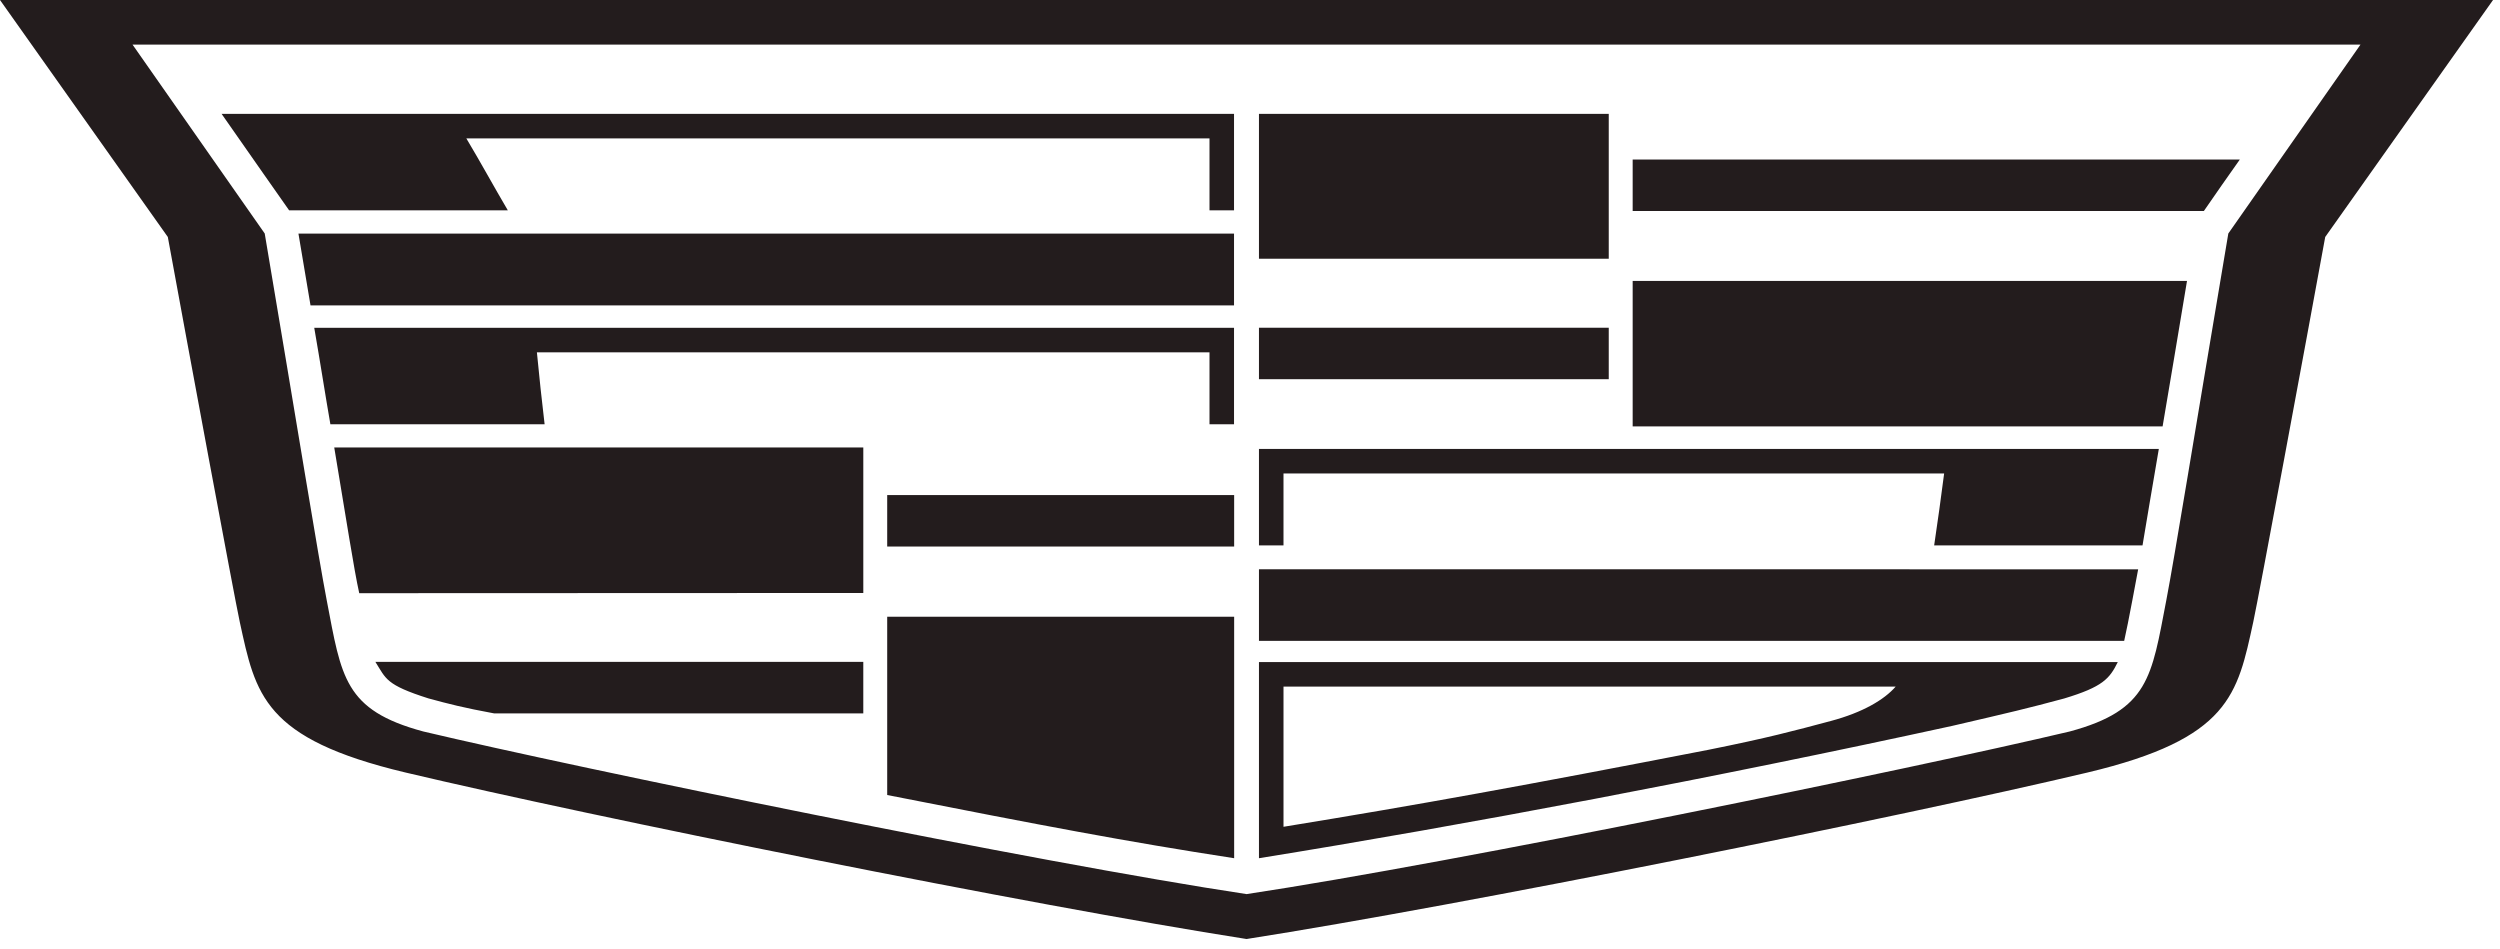 <svg width="224" height="85" viewBox="0 0 224 85" fill="none" xmlns="http://www.w3.org/2000/svg">
<path d="M190.327 57.421H112.803V51.004C112.803 51.004 159.864 51.011 191.579 51.011C191.579 51.011 190.638 56.117 190.327 57.421ZM191.97 48.866H173.301C173.621 46.705 173.923 44.544 174.195 42.421H115.001V48.866H112.803V40.222H193.431C192.846 43.713 192.332 46.61 191.97 48.866ZM146.287 38.207V25.169H195.956C195.15 30.109 194.388 34.477 193.769 38.207H146.287ZM146.287 18.908V14.293H200.689C199.582 15.845 198.583 17.294 197.465 18.908H146.287ZM112.803 33.978V29.363H144.144V33.978H112.803ZM112.803 23.185V10.204H144.144V23.185H112.803ZM174.932 65.036C153.744 69.664 131.277 73.917 112.803 76.896V59.32H189.746L189.752 59.324C189.021 60.807 188.412 61.54 184.954 62.583C181.607 63.485 180.264 63.797 174.932 65.036ZM169.853 61.519H115.002V74.08C127.157 72.099 136.682 70.366 153.051 67.187C158.438 66.105 160.703 65.491 164.049 64.598C166.912 63.834 168.831 62.692 169.853 61.519ZM38.388 62.576C34.554 61.358 34.592 60.819 33.638 59.31L33.645 59.305H77.351V63.92H44.274C41.552 63.416 40.268 63.088 38.388 62.576ZM79.493 55.261H110.58V76.896C100.941 75.412 93.42 73.975 79.493 71.233V55.261ZM110.58 44.357V48.972H79.493V44.357H110.58ZM32.187 53.15C31.708 50.99 31.043 46.622 29.948 40.094H77.352V53.131C59.177 53.131 50.361 53.15 32.187 53.15ZM28.156 29.369H110.569V38.013H108.371V31.568H48.106C48.311 33.719 48.543 35.864 48.797 38.013H29.602C29.143 35.377 28.704 32.52 28.156 29.369ZM26.74 20.928H110.569V27.363H27.822C27.477 25.307 27.117 23.163 26.74 20.928ZM19.856 10.204H110.569V18.848H108.371V12.403H41.785C43.074 14.558 44.246 16.716 45.502 18.848H25.907C25.088 17.705 22.592 14.104 19.856 10.204ZM111.697 84.135C131.215 81.078 170.051 73.247 187.04 69.218C199.798 66.184 200.475 62.228 201.892 55.731C202.382 53.484 206.692 30.248 208.34 21.232L223.376 0H0L15.036 21.232C16.684 30.248 20.994 53.484 21.484 55.731C22.901 62.228 23.578 66.184 36.336 69.218C53.325 73.247 92.167 81.079 111.686 84.135L111.697 84.135ZM199.657 20.922C196.687 38.532 194.857 49.853 194.098 53.8C192.778 60.666 192.547 63.627 185.454 65.539C171.349 68.884 130.477 77.279 111.691 80.112C92.906 77.279 52.026 68.884 37.921 65.539C30.829 63.627 30.598 60.666 29.277 53.8C28.518 49.853 26.689 38.532 23.719 20.922L11.873 3.994H211.502L199.657 20.922Z" fill="#231C1D"/>
</svg>
